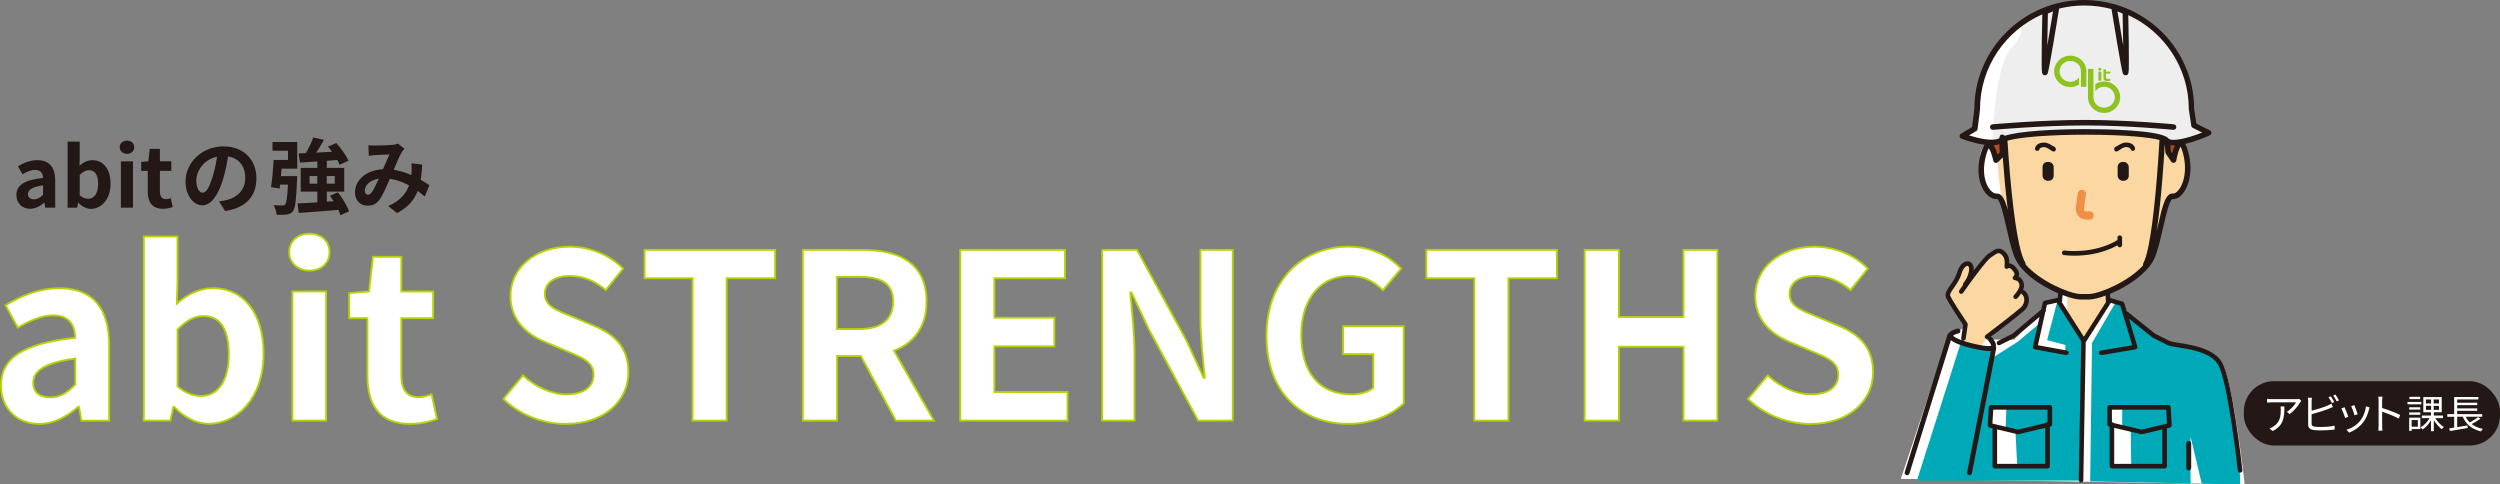 <svg xmlns="http://www.w3.org/2000/svg" id="_&#x30EC;&#x30A4;&#x30E4;&#x30FC;_2" viewBox="0 0 858.28 166.32"><rect x="0" y="0" width="858.28" height="166.32" fill="#808080" stroke="none"/><defs><style>.cls-1{fill:#fbd8a1;}.cls-2{stroke:#b8d200;stroke-width:.65px;}.cls-2,.cls-3{fill:none;}.cls-4{fill:#00a9b8;}.cls-5{fill:#231815;}.cls-6{fill:#fff;}.cls-7{fill:#eeeeef;}.cls-3{stroke:#f08f48;stroke-linecap:round;stroke-linejoin:round;stroke-width:2.82px;}.cls-8{fill:#af4c22;}.cls-9{fill:#8dc21f;}</style></defs><g id="_&#x30EC;&#x30A4;&#x30E4;&#x30FC;_2-2"><g id="_&#x30EC;&#x30A4;&#x30E4;&#x30FC;_1-2"><path class="cls-5" d="M5.63,66.97c0-3.41,2.76-5.2,9.15-5.88-.06-1.56-.74-2.76-2.7-2.76-1.48,0-2.9.65-4.38,1.51l-1.51-2.76c1.88-1.17,4.15-2.1,6.65-2.1,4.04,0,6.11,2.42,6.11,7.02v9.29h-3.41l-.31-1.71h-.08c-1.39,1.19-2.98,2.1-4.8,2.1-2.84,0-4.72-2.02-4.72-4.72h0ZM14.78,66.86v-3.21c-3.86.51-5.17,1.56-5.17,2.98,0,1.25.88,1.79,2.1,1.79s2.07-.57,3.07-1.56Z"></path><path class="cls-5" d="M26.93,69.61h-.08l-.37,1.68h-3.27v-22.67h4.15v5.71l-.08,2.56c1.25-1.14,2.84-1.9,4.4-1.9,3.92,0,6.28,3.21,6.28,8.07,0,5.48-3.27,8.64-6.76,8.64-1.42,0-2.96-.74-4.26-2.07v-.02ZM33.67,63.14c0-3.04-.97-4.72-3.15-4.72-1.08,0-2.05.54-3.15,1.65v6.99c1,.88,2.05,1.19,2.9,1.19,1.93,0,3.41-1.65,3.41-5.11h-.01Z"></path><path class="cls-5" d="M41.1,50.55c0-1.36,1.05-2.27,2.5-2.27s2.47.91,2.47,2.27-1.05,2.27-2.47,2.27-2.5-.97-2.5-2.27ZM41.5,55.38h4.15v15.91h-4.15v-15.91Z"></path><path class="cls-5" d="M50.74,65.72v-7.05h-2.25v-3.1l2.44-.2.48-4.26h3.49v4.26h3.92v3.29h-3.92v7.05c0,1.82.74,2.67,2.16,2.67.51,0,1.14-.17,1.56-.34l.68,3.04c-.85.28-1.96.6-3.35.6-3.78,0-5.23-2.39-5.23-5.97h.02Z"></path><path class="cls-5" d="M75.19,69.13c1.08-.14,1.88-.28,2.61-.46,3.61-.85,6.39-3.44,6.39-7.53s-2.1-6.79-5.88-7.44c-.4,2.39-.88,5-1.68,7.64-1.68,5.68-4.12,9.15-7.19,9.15s-5.74-3.44-5.74-8.18c0-6.48,5.65-12.05,12.96-12.05s11.37,4.86,11.37,11-3.64,10.11-10.74,11.19c0,0-2.1-3.32-2.1-3.32ZM73.01,60.61c.65-2.07,1.17-4.49,1.51-6.82-4.66.97-7.13,5.06-7.13,8.15,0,2.84,1.14,4.23,2.19,4.23,1.16,0,2.3-1.76,3.44-5.57h-.01Z"></path><path class="cls-5" d="M93.54,48.76h8.5v9.15h-5.37c-.09.85-.14,1.73-.23,2.56h5.6s-.03.85-.06,1.28c-.28,6.88-.6,9.75-1.42,10.77-.63.74-1.25.99-2.16,1.14-.77.11-2.07.11-3.44.08-.08-1.05-.48-2.39-1.02-3.32,1.22.11,2.39.11,2.95.11.46.03.71-.03,1-.34.45-.45.74-2.33.97-6.82h-2.7l-.17,1.36-2.95-.45c.4-2.47.74-6.31.91-9.38h4.92v-3.15h-5.31v-2.98h-.02ZM116.85,73.9c-.14-.54-.4-1.17-.71-1.85-4.86.43-9.92.79-13.58,1.05l-.4-3.27c1.88-.06,4.23-.2,6.79-.37v-3.67h-5.71v-8.15h5.71v-2.22c-2.19.17-4.23.28-5.97.4l-.45-3.15,2.5-.11c.97-1.68,1.96-3.75,2.53-5.37l3.64.82c-.8,1.48-1.73,3.01-2.61,4.38,1.73-.09,3.55-.17,5.4-.28-.46-.6-.94-1.22-1.39-1.76l2.84-1.25c1.62,1.82,3.44,4.29,4.18,6.08l-3.04,1.39c-.17-.48-.45-1.05-.77-1.65-1.22.08-2.42.2-3.61.28v2.44h5.97v8.15h-5.97v3.44l2.33-.17c-.4-.65-.82-1.28-1.25-1.88l2.73-1.14c1.59,1.99,3.21,4.69,3.81,6.53l-2.96,1.31v.02ZM108.94,63.05v-2.61h-2.67v2.61h2.67ZM112.18,60.44v2.61h2.76v-2.61h-2.76Z"></path><path class="cls-5" d="M145.84,67.51c-.74-.65-1.56-1.34-2.42-1.96-1.25,3.18-3.38,5.65-7.13,7.61l-3.01-2.44c4.26-1.82,6.22-4.52,7.16-7.07-1.99-1.08-4.21-1.93-6.59-2.27-1.05,2.42-2.27,5.2-3.27,6.76-1.11,1.7-2.44,2.47-4.38,2.47-2.47,0-4.32-1.71-4.32-4.55,0-4.35,3.95-7.7,9.6-7.96.79-1.82,1.59-3.72,2.24-5.06-1.11.03-3.52.11-4.8.2-.6.03-1.59.14-2.3.26l-.14-3.64c.74.09,1.71.11,2.33.11,1.59,0,4.6-.11,5.91-.23.68-.06,1.42-.23,1.9-.43l2.24,1.76c-.4.43-.71.8-.94,1.19-.74,1.19-1.76,3.64-2.76,6.02,2.19.34,4.23,1.02,6.05,1.82.03-.34.06-.65.08-.97.06-1.08.09-2.16-.03-3.07l3.69.43c-.11,1.88-.25,3.64-.54,5.23,1.16.65,2.19,1.34,3.01,1.88l-1.62,3.89.04.02ZM130.05,61.35c-3.12.48-4.83,2.39-4.83,4.15,0,.8.48,1.33,1.05,1.33s.97-.26,1.48-.97c.71-1.05,1.51-2.78,2.3-4.52h0Z"></path><path class="cls-6" d="M.33,132.36c0-9.51,7.68-14.5,25.51-16.4-.16-4.36-2.06-7.68-7.53-7.68-4.12,0-8.08,1.82-12.2,4.2l-4.2-7.68c5.23-3.25,11.57-5.86,18.54-5.86,11.25,0,17.03,6.73,17.03,19.57v25.91h-9.51l-.87-4.75h-.24c-3.88,3.33-8.32,5.86-13.39,5.86-7.92,0-13.15-5.62-13.15-13.15v-.02ZM25.84,132.05v-8.95c-10.77,1.43-14.42,4.36-14.42,8.32,0,3.49,2.46,4.99,5.86,4.99s5.78-1.58,8.56-4.36Z"></path><path class="cls-6" d="M59.75,139.73h-.24l-1.03,4.67h-9.11v-63.22h11.57v15.92l-.24,7.13c3.49-3.17,7.92-5.31,12.28-5.31,10.93,0,17.51,8.95,17.51,22.5,0,15.29-9.11,24.08-18.85,24.08-3.96,0-8.24-2.06-11.88-5.78h0ZM78.53,121.67c0-8.48-2.69-13.15-8.79-13.15-3.01,0-5.7,1.51-8.79,4.6v19.49c2.77,2.46,5.7,3.33,8.08,3.33,5.39,0,9.51-4.6,9.51-14.26h-.01Z"></path><path class="cls-6" d="M99.28,86.57c0-3.8,2.93-6.34,6.97-6.34s6.89,2.54,6.89,6.34-2.93,6.34-6.89,6.34-6.97-2.69-6.97-6.34ZM100.39,100.04h11.57v44.37h-11.57v-44.37Z"></path><path class="cls-6" d="M126.14,128.88v-19.65h-6.26v-8.63l6.81-.55,1.35-11.88h9.74v11.88h10.93v9.19h-10.93v19.65c0,5.07,2.06,7.45,6.02,7.45,1.43,0,3.17-.48,4.36-.95l1.9,8.48c-2.38.79-5.47,1.66-9.35,1.66-10.54,0-14.58-6.66-14.58-16.64h.01Z"></path><path class="cls-6" d="M172.8,136.96l6.73-8.08c4.2,3.88,9.74,6.5,14.89,6.5,6.1,0,9.35-2.61,9.35-6.73,0-4.36-3.56-5.7-8.79-7.92l-7.84-3.33c-5.94-2.46-11.88-7.21-11.88-15.77,0-9.59,8.4-16.95,20.28-16.95,6.81,0,13.63,2.69,18.38,7.53l-5.94,7.37c-3.72-3.09-7.61-4.83-12.44-4.83-5.15,0-8.48,2.3-8.48,6.18,0,4.2,4.2,5.7,9.19,7.69l7.69,3.25c7.13,2.93,11.8,7.45,11.8,15.92,0,9.59-8,17.75-21.55,17.75-7.84,0-15.69-3.09-21.39-8.56v-.02Z"></path><path class="cls-6" d="M237.76,95.52h-16.48v-9.74h44.84v9.74h-16.64v48.88h-11.72v-48.88h0Z"></path><path class="cls-6" d="M307.56,144.41l-12.04-22.18h-8.16v22.18h-11.73v-58.62h20.44c12.28,0,22.02,4.28,22.02,17.75,0,8.79-4.44,14.26-11.17,16.87l13.71,24h-13.07,0ZM287.35,112.95h7.61c7.53,0,11.65-3.17,11.65-9.43s-4.12-8.48-11.65-8.48h-7.61v17.9h0Z"></path><path class="cls-6" d="M329.66,85.78h35.97v9.74h-24.24v13.55h20.6v9.82h-20.6v15.69h25.11v9.82h-36.84v-58.62h0Z"></path><path class="cls-6" d="M378.38,85.78h11.96l17.03,31.21,5.86,12.68h.4c-.63-6.1-1.5-13.86-1.5-20.52v-23.37h11.09v58.62h-11.88l-16.95-31.37-5.94-12.6h-.4c.55,6.34,1.43,13.71,1.43,20.44v23.53h-11.09v-58.62h0Z"></path><path class="cls-6" d="M434.79,115.33c0-19.33,12.52-30.66,28.12-30.66,8.48,0,14.34,3.64,18.14,7.53l-6.26,7.45c-2.85-2.77-6.18-4.91-11.49-4.91-9.75,0-16.56,7.61-16.56,20.2s5.86,20.44,17.35,20.44c2.85,0,5.7-.79,7.37-2.22v-11.57h-10.38v-9.59h20.84v26.46c-3.96,3.88-10.85,7.05-19.01,7.05-16,0-28.12-10.62-28.12-30.18h0Z"></path><path class="cls-6" d="M506.16,95.52h-16.48v-9.74h44.84v9.74h-16.64v48.88h-11.72v-48.88Z"></path><path class="cls-6" d="M544.04,85.78h11.73v23.05h22.18v-23.05h11.65v58.62h-11.65v-25.35h-22.18v25.35h-11.73s0-58.62,0-58.62Z"></path><path class="cls-6" d="M600.12,136.96l6.73-8.08c4.2,3.88,9.74,6.5,14.89,6.5,6.1,0,9.35-2.61,9.35-6.73,0-4.36-3.57-5.7-8.79-7.92l-7.84-3.33c-5.94-2.46-11.88-7.21-11.88-15.77,0-9.59,8.4-16.95,20.28-16.95,6.81,0,13.63,2.69,18.38,7.53l-5.94,7.37c-3.72-3.09-7.61-4.83-12.44-4.83-5.15,0-8.48,2.3-8.48,6.18,0,4.2,4.2,5.7,9.19,7.69l7.68,3.25c7.13,2.93,11.8,7.45,11.8,15.92,0,9.59-8,17.75-21.55,17.75-7.84,0-15.69-3.09-21.39-8.56v-.02Z"></path><path class="cls-2" d="M.33,132.36c0-9.51,7.68-14.5,25.51-16.4-.16-4.36-2.06-7.68-7.53-7.68-4.12,0-8.08,1.82-12.2,4.2l-4.2-7.68c5.23-3.25,11.57-5.86,18.54-5.86,11.25,0,17.03,6.73,17.03,19.57v25.91h-9.51l-.87-4.75h-.24c-3.88,3.33-8.32,5.86-13.39,5.86-7.92,0-13.15-5.62-13.15-13.15v-.02ZM25.84,132.05v-8.95c-10.77,1.43-14.42,4.36-14.42,8.32,0,3.49,2.46,4.99,5.86,4.99s5.78-1.58,8.56-4.36Z"></path><path class="cls-2" d="M59.75,139.73h-.24l-1.03,4.67h-9.11v-63.22h11.57v15.92l-.24,7.13c3.49-3.17,7.92-5.31,12.28-5.31,10.93,0,17.51,8.95,17.51,22.5,0,15.29-9.11,24.08-18.85,24.08-3.96,0-8.24-2.06-11.88-5.78h0ZM78.53,121.67c0-8.48-2.69-13.15-8.79-13.15-3.01,0-5.7,1.51-8.79,4.6v19.49c2.77,2.46,5.7,3.33,8.08,3.33,5.39,0,9.51-4.6,9.51-14.26h-.01Z"></path><path class="cls-2" d="M99.28,86.57c0-3.8,2.93-6.34,6.97-6.34s6.89,2.54,6.89,6.34-2.93,6.34-6.89,6.34-6.97-2.69-6.97-6.34ZM100.39,100.04h11.57v44.37h-11.57v-44.37Z"></path><path class="cls-2" d="M126.14,128.88v-19.65h-6.26v-8.63l6.81-.55,1.35-11.88h9.74v11.88h10.93v9.19h-10.93v19.65c0,5.07,2.06,7.45,6.02,7.45,1.43,0,3.17-.48,4.36-.95l1.9,8.48c-2.38.79-5.47,1.66-9.35,1.66-10.54,0-14.58-6.66-14.58-16.64h.01Z"></path><path class="cls-2" d="M172.8,136.96l6.73-8.08c4.2,3.88,9.74,6.5,14.89,6.5,6.1,0,9.35-2.61,9.35-6.73,0-4.36-3.56-5.7-8.79-7.92l-7.84-3.33c-5.94-2.46-11.88-7.21-11.88-15.77,0-9.59,8.4-16.95,20.28-16.95,6.81,0,13.63,2.69,18.38,7.53l-5.94,7.37c-3.72-3.09-7.61-4.83-12.44-4.83-5.15,0-8.48,2.3-8.48,6.18,0,4.2,4.2,5.7,9.19,7.69l7.69,3.25c7.13,2.93,11.8,7.45,11.8,15.92,0,9.59-8,17.75-21.55,17.75-7.84,0-15.69-3.09-21.39-8.56v-.02Z"></path><path class="cls-2" d="M237.76,95.52h-16.48v-9.74h44.84v9.74h-16.64v48.88h-11.72v-48.88h0Z"></path><path class="cls-2" d="M307.56,144.41l-12.04-22.18h-8.16v22.18h-11.73v-58.62h20.44c12.28,0,22.02,4.28,22.02,17.75,0,8.79-4.44,14.26-11.17,16.87l13.71,24h-13.07,0ZM287.35,112.95h7.61c7.53,0,11.65-3.17,11.65-9.43s-4.12-8.48-11.65-8.48h-7.61v17.9h0Z"></path><path class="cls-2" d="M329.66,85.78h35.97v9.74h-24.24v13.55h20.6v9.82h-20.6v15.69h25.11v9.82h-36.84v-58.62h0Z"></path><path class="cls-2" d="M378.38,85.78h11.96l17.03,31.21,5.86,12.68h.4c-.63-6.1-1.5-13.86-1.5-20.52v-23.37h11.09v58.62h-11.88l-16.95-31.37-5.94-12.6h-.4c.55,6.34,1.43,13.71,1.43,20.44v23.53h-11.09v-58.62h0Z"></path><path class="cls-2" d="M434.79,115.33c0-19.33,12.52-30.66,28.12-30.66,8.48,0,14.34,3.64,18.14,7.53l-6.26,7.45c-2.85-2.77-6.18-4.91-11.49-4.91-9.75,0-16.56,7.61-16.56,20.2s5.86,20.44,17.35,20.44c2.85,0,5.7-.79,7.37-2.22v-11.57h-10.38v-9.59h20.84v26.46c-3.96,3.88-10.85,7.05-19.01,7.05-16,0-28.12-10.62-28.12-30.18h0Z"></path><path class="cls-2" d="M506.16,95.52h-16.48v-9.74h44.84v9.74h-16.64v48.88h-11.72v-48.88Z"></path><path class="cls-2" d="M544.04,85.78h11.73v23.05h22.18v-23.05h11.65v58.62h-11.65v-25.35h-22.18v25.35h-11.73s0-58.62,0-58.62Z"></path><path class="cls-2" d="M600.12,136.96l6.73-8.08c4.2,3.88,9.74,6.5,14.89,6.5,6.1,0,9.35-2.61,9.35-6.73,0-4.36-3.57-5.7-8.79-7.92l-7.84-3.33c-5.94-2.46-11.88-7.21-11.88-15.77,0-9.59,8.4-16.95,20.28-16.95,6.81,0,13.63,2.69,18.38,7.53l-5.94,7.37c-3.72-3.09-7.61-4.83-12.44-4.83-5.15,0-8.48,2.3-8.48,6.18,0,4.2,4.2,5.7,9.19,7.69l7.68,3.25c7.13,2.93,11.8,7.45,11.8,15.92,0,9.59-8,17.75-21.55,17.75-7.84,0-15.69-3.09-21.39-8.56v-.02Z"></path><path class="cls-6" d="M652.57,164.39l16.4-49.19,4.68-2.34,13.12-1.41-3.75,5.15h8.43l8.9-8.9,1.41-3.28,6.09-1.41v-3.28l-13.59-7.5-7.03-24.83s-4.68-.47-5.62-3.28-4.22-14.05,1.41-14.99c-4.22-1.41-8.43-1.87-8.43-1.87l3.28-2.81s-2.34-32.79,25.77-41.69c28.11-8.9,22.96,96.51,22.96,96.51l-6.56,1.41,8.9,3.75,2.34,4.68,12.65,8.43s14.05,1.87,18.27,6.09c4.22,4.22,8.43,42.63,8.43,42.63l-118.06-1.87h0Z"></path><path class="cls-1" d="M709.8,101.36l-.28,5.33,6.17,10.65,7.43-12.75.42-3.92s-5.61,1.4-8.13,1.12-5.61-.42-5.61-.42h0Z"></path><path class="cls-1" d="M673.78,116.5l.42-6.17s-6.17-8.13-5.33-9.81c.84-1.68,3.64-7.85,5.05-9.11s3.22-1.26,2.94.84c-.28,2.1-2.1,6.59-2.1,6.59,0,0,10.37-15.56,12.05-13.03,1.68,2.52,1.96,3.22,1.96,3.22l-.14,1.82s3.5.7,3.36,2.52l-.14,1.82s2.24.7,1.68,3.08l-.56,2.38s2.94-1.12,2.52,1.96-2.66,4.63-2.66,4.63l-9.95,7.71-3.36,4.7-5.75-3.15h.01Z"></path><path class="cls-4" d="M706.3,103.46l-3.5,13.31,6.31,1.68-.14,2.66-10.09-1.82,1.68-8.55-7.85,6.59-8.83,5.61.14-3.22-10.93-1.82-15,47.09h56.06l1.54-47.65-9.39-13.88h0ZM684.88,160.22c0-.53.11-13.67.11-13.67l-1.68-.95.53-5.47,4.94.32-.21,6.52,3.36,1.16.63,12.09s-7.67.53-7.67,0h-.01Z"></path><path class="cls-4" d="M752.05,149.92l3.84,16.13,13.19.27-.11-4.31s-3.47-38.47-10.09-40.37c-6.62-1.89-13.24-3.15-13.24-3.15l-15.66-10.83-1.89-3.36-1.68-.63-8.2,14.09-.63,47.51,34.5.7c-.1-4.26-.02-16.05-.02-16.05h-.01ZM725.36,159.8c0-.42-.28-13.74-.28-13.74l-.56-6.17,4.06.14v6.31l2.94,1.12.14,12.05s-6.31.7-6.31.28h.01Z"></path><polygon class="cls-8" points="747.74 49.36 745.64 53.71 744.67 52.3 744.67 49.08 747.74 49.36"></polygon><polygon class="cls-8" points="687.06 48.38 683.28 48.94 685.1 53.99 687.62 52.86 687.06 48.38"></polygon><path class="cls-1" d="M749.16,49.64s2.38,7.99,1.96,10.51c-.42,2.52-2.52,6.31-4.06,6.59l-1.54.28s-7.71,22.85-9.11,24.95c-1.4,2.1-14.02,9.43-20.82,9.34-6.79-.09-24.03-5.7-26.56-24.62-3.36-15-3.64-21.44-2.52-22.85,1.12-1.4,2.38-5.33,2.38-5.33,0,0,8.55-3.78,27.33-3.08,18.78.7,27.33,2.38,27.33,2.38l.7,4.2,2.1,2.52s1.4-6.59,2.8-4.91v.02Z"></path><rect class="cls-5" x="727.01" y="55.6" width="3.82" height="6.45" rx="1.68" ry="1.68"></rect><rect class="cls-5" x="701.23" y="55.6" width="3.82" height="6.45" rx="1.68" ry="1.68"></rect><path class="cls-7" d="M753.25,43.12s-.21-21.44-10.72-30.27c-10.51-8.83-20.81-13.24-30.9-11.14-10.09,2.1-18.5,6.73-18.5,6.73,0,0,2.94,2.31-2.73,8.2-5.68,5.89-6.41,32.06-6.41,32.06,0,0,18.92-4.1,32.8-4.1s28.17,3.78,28.17,3.78l7.99-.84,4.52-2.31-4.2-2.1h-.02Z"></path><path class="cls-5" d="M704.93,50.24c-.74-.5-1.98-1.3-3.09-1.3-2.28,0-2.98,1.17-3.19,1.86-.13.42.11.85.53.98.42.12.85-.11.98-.53.15-.49.71-.74,1.68-.74.7,0,1.86.79,2.35,1.13.25.17.56.39.88.39.18,0,.37-.07.54-.26.22-.24.38-.64-.1-1.23-.15-.18-.36-.28-.58-.29h0Z"></path><path class="cls-5" d="M729.79,48.94c-1.11,0-2.35.8-3.09,1.3-.22,0-.43.11-.58.29-.48.59-.32.99-.1,1.23.18.19.36.26.54.26.32,0,.63-.21.88-.39.49-.34,1.65-1.13,2.35-1.13.97,0,1.53.25,1.68.74.13.42.56.65.98.53.42-.13.65-.56.53-.98-.21-.7-.9-1.86-3.19-1.86h0Z"></path><path class="cls-5" d="M727.74,80.81c-.43,0-.79.35-.79.79v.82c-8.26,4.97-18.06,3.61-18.16,3.59-.43-.06-.83.23-.89.66s.23.83.66.89c.15.02,1.54.22,3.66.22,3.61,0,9.36-.57,14.75-3.55.05.38.38.68.78.68.43,0,.79-.35.79-.79v-2.52c0-.43-.35-.79-.79-.79h-.01Z"></path><path class="cls-5" d="M673.42,47.6c.63.25,4.26,1.63,7.91,2.11-.65.82-1.08,2.15-1.42,3.48-2.02,7.89.94,12.13,1.9,13.25,1.15,1.34,2.55,2.04,3.83,1.91,1.01.27,2.33,6.03,3.11,9.48.79,3.47,1.61,7.05,2.69,10.03,2.05,5.62,9.15,10.27,15.15,12.84l-.14,1.57h-.15l-4.39.98c-.3.07-.53.3-.6.6l-.54,2.41-9.88,8.31-4.96,2.48c-.39.19-.55.67-.35,1.05.14.28.42.43.7.43.12,0,.24-.03.35-.08l5.05-2.52c.06-.03.11-.06.15-.1l8.37-7.05-2.27,10.2c-.05.21,0,.43.11.61.12.18.3.3.51.34l10.7,1.96c.43.08.84-.2.92-.63.08-.43-.2-.84-.63-.92l-9.9-1.82,2.54-11.42c.24-.22.3-.56.19-.85l.35-1.58,3.37-.75,8.41,13.21-.84,47.7c0,.43.34.79.77.8h.01c.43,0,.78-.34.79-.77l.83-47.4s.07-.08.1-.12l8.51-13.37,3.25.97,4.1,13.6-10.78,1.81c-.43.07-.72.48-.64.91.06.38.4.66.77.66.04,0,.09,0,.13-.01l11.66-1.96c.22-.04.42-.17.54-.36s.15-.43.08-.64l-2.87-9.52,8.05,6.43s.09.06.14.09l5.05,2.52s.03.01.04.02c.73.31,2.02.52,3.65.78,4.44.71,11.14,1.79,13.6,5.84,3.44,5.67,6.79,36.16,6.83,36.47.04.4.38.7.78.7h.09c.43-.05.74-.43.7-.87-.14-1.27-3.42-31.15-7.05-37.11-2.84-4.67-9.97-5.82-14.69-6.58-1.45-.23-2.7-.43-3.26-.67l-4.95-2.47-9.58-7.66s-.11-.08-.17-.1l-.83-2.73c-.08-.25-.27-.45-.53-.53l-4.23-1.26s-.05,0-.08-.01l-.08-1.39c1.72-.72,3.49-1.59,5.16-2.56,3.14-1.83,8.67-5.62,10.45-10.47,1.09-2.98,1.9-6.57,2.69-10.03.78-3.45,2.1-9.21,3.1-9.48,1.17.11,2.41-.51,3.47-1.75,2.02-2.36,3.77-7.5,2.04-14.25-.28-1.09-.62-2.17-1.1-2.96,3.58-.83,7.27-2.41,8.42-2.93.34-.15.55-.48.56-.85,0-.37-.2-.71-.53-.87l-4.61-2.31-.76-5.06c-.03-16.98-11.5-31.33-27.15-35.87l-.07-.03c-.09-.04-.18-.06-.28-.07-3.26-.91-6.69-1.41-10.24-1.41-20.79,0-37.7,16.77-37.73,37.39l-.78,6.22-3.81,2.29c-.31.19-.49.53-.46.9s.26.68.6.81h.06ZM686.43,49.52c.02.77.04,1.72.07,2.85l-.71.72c-.35-1.25-.82-2.44-1.43-3.23.73-.04,1.43-.15,2.07-.34ZM685.45,66.45c-.66.07-1.48-.41-2.21-1.25-1.66-1.93-2.92-5.97-1.5-11.53.46-1.8.85-2.49,1.04-2.74.47.55,1.16,2.42,1.54,4.25.07.34.33.62.66.72.34.1.7,0,.95-.24l1.64-1.64c.35,4.69.92,11.49,1.74,18.06-.99-3.63-2.04-5.78-3.86-5.61v-.02ZM722.99,103.49c0,.06.02.12.03.17l-7.61,11.95-7.55-11.87c.03-.07.05-.15.06-.24l.19-2.2c2.4.92,4.53,1.45,5.92,1.53h3.39c1.41-.08,3.34-.57,5.45-1.35l.11,1.99v.02ZM717.35,100.94h-3.23c-3.94-.23-13.98-4.57-18.75-10.22.05-.24,0-.49-.13-.71-1.15-1.85-2.87-7.41-4.55-23.41-.89-8.49-1.39-16.42-1.5-18.29,4.15-1.26,14.73-2.08,27.31-2.07,13.3.03,21.57.93,24.87,1.81-.06,1.17-.52,9.62-1.39,18.69-1.54,16.14-3.11,21.76-4.16,23.63-.13.24-.15.51-.08.75-4.9,5.45-14.55,9.58-18.39,9.8v.02ZM747.85,65.35c-.63.74-1.32,1.15-1.84,1.09-2.58-.25-3.61,4.2-5.14,10.95-.15.66-.3,1.33-.46,2,1.63-10.91,2.53-25.37,2.79-29.96l.2,2.88c.01.17.07.33.16.47l1.85,2.72c.22.32.61.48.99.39.38-.08.67-.39.74-.77.35-2.01.99-4.08,1.46-4.8.19.31.51,1,.9,2.49,1.45,5.65.22,10.37-1.64,12.53h0ZM745.72,52.58l-.45-.65-.14-2.12c.39.06.81.1,1.26.1h.27c-.35.68-.66,1.58-.94,2.68h0ZM728.93,15.74c-.64-3.74-1.37-8.1-1.98-11.84l1.77.76c.08,3.31.16,7.43.2,11.08h0ZM702.86,15.74c.04-3.64.12-7.77.2-11.08l1.77-.76c-.61,3.74-1.33,8.09-1.98,11.84h0ZM678.47,45c.25-.15.42-.41.46-.7l.84-6.74v-.12c0-14.5,8.8-26.99,21.38-32.52-.04,1.73-.13,5.63-.18,9.49-.04,3.03-.06,5.45-.04,7.19.03,3.44.03,4.06.97,4.23.05,0,.11.01.17.01.38,0,.79-.22.96-.74.54-1.62,3.32-18.61,3.89-22.15,2.78-.69,5.69-1.06,8.68-1.06,3.22,0,6.33.43,9.3,1.22.63,3.88,3.33,20.4,3.87,21.99.17.52.58.74.96.74.06,0,.11,0,.17-.01.94-.16.95-.78.97-4.23.01-1.74,0-4.16-.04-7.19-.05-3.68-.13-7.39-.17-9.23,12.26,5.65,20.78,17.98,20.78,32.25,0,.05,0,.09.01.14l.84,5.62c.05.31.24.57.52.71l3.21,1.6c-5.07,2.04-10.51,3.29-11.6,1.99-2.42-2.89-21.97-3.15-27.9-3.16h-.51c-10.27,0-22.81.62-27.8,2.31-.16-.3-.41-.47-.86-.45-.73.04-.9.52-.93,1.28-2.34,1.18-7.29.02-10.43-.99l2.48-1.49h0Z"></path><path class="cls-5" d="M715.78,43.07c14.94,0,30.17,1.48,30.33,1.5h.09c.48,0,.9-.37.95-.86.05-.52-.33-.99-.86-1.04-.15-.02-15.48-1.5-30.51-1.5s-31.55,1.49-31.72,1.5c-.52.05-.91.51-.86,1.04.05.52.51.91,1.04.86.16,0,16.6-1.5,31.55-1.5h-.01Z"></path><path class="cls-5" d="M681.99,120.47c.17.02.43.04.74.04.23,0,.48-.02.73-.06l-8.12,41.68c-.09.46.21.9.66.99.05,0,.11.02.16.02.39,0,.75-.28.82-.68l8.33-42.77c.04-.22,0-.43-.11-.6.3-1.26-.88-2.79-1.56-3.55,2.56-1.95,9.32-7.14,11.12-8.76,1.26-1.13,1.91-2.67,1.78-4.23-.1-1.23-.7-2.3-1.59-2.86-.13-.09-.29-.12-.43-.12.26-.61.42-1.24.35-1.84-.17-1.52-1.01-2.36-1.83-2.77.05-.14.09-.3.12-.46.13-.92-.29-1.9-1.25-2.93-.67-.71-1.36-1.09-2.08-1.12.01-1.04-.14-2.53-1.02-3.56-2.15-2.52-3.75-1.43-5.29-.38-.26.18-.53.36-.83.55-.99.62-3.09,3.19-5.12,5.86.19-2.06-.76-2.99-1.71-3.18-1.3-.25-3.08.81-3.93,3.73-.5,1.73-1.5,3.17-2.38,4.43-1.06,1.53-1.98,2.85-1.49,4.16.63,1.67,4.88,7.99,5.9,9.51l-.65,4.49c-.06.43.23.83.66.89h.11c.38,0,.72-.28.78-.67l.7-4.79c.03-.19-.02-.39-.13-.56-1.47-2.16-5.38-8.07-5.9-9.44-.2-.53.53-1.59,1.31-2.7.9-1.3,2.03-2.92,2.6-4.89.59-2.02,1.67-2.7,2.12-2.62.34.06.52.67.44,1.49-.22,2.37-1.9,4.38-1.92,4.4-.17.2-.22.47-.16.71-.63.88-1.08,1.53-1.25,1.77-.25.36-.16.85.19,1.09.36.25.85.16,1.09-.19,2.96-4.24,8.18-11.3,9.56-12.16.31-.2.6-.39.88-.58,1.52-1.04,1.98-1.35,3.21.1.8.94.68,2.83.57,3.47-.06.34.09.68.4.84.3.16.66.11.91-.13.2-.16.65-.12,1.27.54.59.63.89,1.21.85,1.62-.03.3-.26.46-.26.46-.29.18-.43.52-.35.86.08.33.37.58.71.6.24.02,1.44.19,1.61,1.73.11.95-1.1,2.61-1.89,3.44-.3.31-.29.81.02,1.11.15.15.35.22.54.22.21,0,.41-.08.57-.24.13-.13.75-.79,1.31-1.67.06.1.14.18.24.25.47.3.8.94.86,1.67.09,1.06-.37,2.13-1.26,2.93-2.14,1.92-11.91,9.34-12,9.42-.35.26-.41.76-.15,1.1.15.2.39.31.63.31h0c.87.9,1.47,1.96,1.4,2.23,0,0-.26.23-1.45.13-4.3-.39-10.96-2.45-11.59-3.57.12-.12.54-.44,1.88-.78.45-.12.72-.58.6-1.02-.12-.45-.57-.72-1.02-.6-.67.18-2.18.57-2.85,1.44-.24.09-.44.28-.52.54l-14.7,47.25c-.14.44.11.91.55,1.05.08.03.17.04.25.04.36,0,.69-.23.8-.59l14.24-45.77c2.8,2.27,10.93,3.58,12.2,3.7l.02-.02Z"></path><path class="cls-5" d="M684.85,160.82h18.1c.43,0,.79-.35.79-.79v-13.53l.17-.04c.35-.08.6-.4.6-.77v-5.85c0-.43-.35-.79-.79-.79h-20.16c-.42,0-.76.33-.79.74l-.35,6.18c-.02.38.23.72.6.81l1.03.25v13c0,.43.35.79.79.79h.01ZM702.16,159.25h-16.53v-11.83l6.94,1.65c.06,0,.12.02.18.02s.12,0,.18-.02l9.22-2.19v12.37h.01ZM684.3,140.64h18.63v4.28c-.25,0-.47.12-.61.31l-9.56,2.27-8.73-2.08.27-4.78h0Z"></path><path class="cls-5" d="M725.05,160.82h18.1c.43,0,.79-.35.79-.79v-13l1.03-.25c.37-.09.62-.43.6-.81l-.35-6.18c-.02-.42-.37-.74-.79-.74h-20.16c-.43,0-.79.35-.79.79v5.85c0,.36.25.68.6.77l.17.04v13.53c0,.43.35.79.79.79h.01ZM742.36,159.25h-16.53v-12.37l9.22,2.19c.06,0,.12.02.18.02s.12,0,.18-.02l6.94-1.65v11.83h.01ZM743.68,140.64l.27,4.78-8.73,2.08-9.56-2.27c-.14-.18-.36-.31-.61-.31v-4.28h18.63,0Z"></path><path class="cls-5" d="M750.58,152.24v8.41c0,.46.38.84.84.84s.84-.38.84-.84v-8.41c0-.46-.38-.84-.84-.84s-.84.38-.84.84Z"></path><path class="cls-3" d="M714.73,66.57l-.69,4.81c-.2,1.37.87,2.6,2.25,2.6h1.12"></path><rect class="cls-9" x="720.41" y="24.58" width="1.02" height="3.13"></rect><path class="cls-9" d="M722.63,27.65c.27.1.59.12.88.13.33.01.66,0,.99-.01v-.71c-.3.01-.39.02-.55.02-.29,0-.44,0-.61-.05-.38-.1-.34-.22-.34-.58v-1.21h1.5v-.66h-1.5v-.77h-.86v3.07c0,.35.15.65.49.78h0Z"></path><path class="cls-9" d="M720.91,24.27c.3,0,.54-.23.54-.51s-.24-.51-.54-.51-.54.23-.54.51.24.51.54.51Z"></path><path class="cls-9" d="M716.28,24.4h0c-.05-2.94-2.5-5.3-5.53-5.3s-5.53,2.42-5.53,5.4,2.48,5.4,5.53,5.4c1.12,0,2.15-.33,3.02-.89v-2.46c-.66.93-1.77,1.54-3.02,1.54-2.03,0-3.68-1.61-3.68-3.59s1.65-3.59,3.68-3.59,3.58,1.51,3.67,3.41h0v5.47h1.85v-5.29h0v-.09h.01Z"></path><path class="cls-9" d="M722.37,27.98c-1.11,0-2.14.32-3,.87v2.45c.67-.92,1.76-1.52,3-1.52,2.03,0,3.68,1.61,3.68,3.59s-1.65,3.59-3.68,3.59-3.66-1.57-3.67-3.54v-4.08h0v-1.56h0v-4.13h-1.87v9.77h0c.03,2.96,2.49,5.35,5.53,5.35s5.53-2.42,5.53-5.4-2.48-5.4-5.53-5.4h0Z"></path></g><rect class="cls-5" x="770.33" y="130.86" width="87.96" height="22.09" rx="10.38" ry="10.38"></rect><path class="cls-6" d="M789.67,138.14c-.58.99-1.96,2.86-3.62,4.01l-.96-.77c1.34-.77,2.7-2.35,3.18-3.25h-8.28c-.54,0-1.09.03-1.66.09v-1.32c.51.07,1.12.13,1.66.13h8.34c.28,0,.8-.04,1.02-.09l.71.68c-.1.15-.29.36-.39.52ZM780.22,147.97l-1.08-.87c.41-.13.9-.36,1.31-.65,2.25-1.38,2.57-3.44,2.57-5.87,0-.35-.01-.67-.06-1.04h1.31c0,3.94-.35,6.59-4.05,8.44Z"></path><path class="cls-6" d="M793.6,137.72v3.28c1.71-.42,4.01-1.12,5.52-1.77.44-.19.87-.41,1.28-.65l.51,1.16c-.41.17-.93.41-1.37.57-1.63.65-4.14,1.42-5.94,1.89v3.2c0,.74.3.93,1.02,1.08.45.07,1.21.12,1.92.12,1.54,0,3.76-.15,4.97-.46v1.32c-1.26.19-3.44.3-5.03.3-.86,0-1.73-.04-2.32-.15-1.12-.2-1.74-.71-1.74-1.89v-7.99c0-.35-.03-.84-.09-1.18h1.35c-.04.33-.07.77-.07,1.18ZM801.39,138.04l-.79.36c-.29-.59-.79-1.47-1.18-2.02l.77-.33c.36.52.89,1.41,1.19,1.99ZM803.01,137.44l-.79.36c-.32-.64-.8-1.45-1.21-2.01l.77-.33c.38.54.94,1.44,1.22,1.98Z"></path><path class="cls-6" d="M806.22,143.08l-1.1.41c-.22-.76-1-2.76-1.29-3.27l1.07-.42c.29.62,1.05,2.53,1.32,3.28ZM813.3,140.61c-.39,1.6-1.02,3.15-2.06,4.46-1.34,1.71-3.11,2.83-4.73,3.46l-.96-.97c1.68-.49,3.53-1.6,4.72-3.09,1.03-1.26,1.79-3.11,2-4.97l1.25.39c-.1.31-.16.54-.22.73ZM809.41,142.21l-1.07.38c-.16-.65-.83-2.5-1.13-3.15l1.06-.36c.25.58.96,2.5,1.15,3.14Z"></path><path class="cls-6" d="M816.61,137.7c0-.41-.03-1.06-.12-1.51h1.42c-.04.45-.1,1.08-.1,1.51v2.37c1.92.58,4.68,1.63,6.2,2.4l-.49,1.23c-1.58-.86-4.1-1.83-5.71-2.34.01,2.18.01,4.37.01,4.79,0,.45.03,1.24.09,1.71h-1.41c.07-.46.1-1.18.1-1.71v-8.45Z"></path><path class="cls-6" d="M831.27,138.81h-4.75v-.82h4.75v.82ZM830.93,147.3h-2.98v.62h-.85v-4.52h3.83v3.9ZM830.92,140.61h-3.8v-.8h3.8v.8ZM827.11,141.59h3.8v.81h-3.8v-.81ZM830.88,137.03h-3.7v-.81h3.7v.81ZM827.95,144.22v2.27h2.12v-2.27h-2.12ZM836.06,143.56c.73,1.19,1.9,2.41,2.94,3.05-.22.17-.54.53-.69.75-.94-.69-2-1.89-2.75-3.12v3.8h-.97v-3.72c-.77,1.29-1.83,2.47-2.91,3.13-.15-.22-.46-.58-.66-.76,1.16-.63,2.36-1.86,3.1-3.14h-2.67v-.9h3.14v-1.12h-2.64v-5.22h6.33v5.22h-2.71v1.12h3.12v.9h-2.62ZM832.85,138.52h1.78v-1.38h-1.78v1.38ZM832.85,140.71h1.78v-1.39h-1.78v1.39ZM837.34,137.14h-1.83v1.38h1.83v-1.38ZM837.34,139.33h-1.83v1.39h1.83v-1.39Z"></path><path class="cls-6" d="M851.59,143.74c-.9.66-2.05,1.35-3.04,1.83,1.02.8,2.31,1.35,3.84,1.66-.22.19-.5.61-.62.88-3.09-.72-5.14-2.4-6.27-5.03h-1.92v3.56c1.12-.19,2.35-.39,3.54-.59l.04.89c-2.14.38-4.45.77-6.06,1.04l-.26-.92c.49-.07,1.08-.16,1.71-.26v-3.72h-2.36v-.9h2.36v-5.88h8.31v.85h-7.28v1.12h6.88v.82h-6.88v1.12h6.88v.82h-6.88v1.15h8.59v.9h-5.65c.35.73.81,1.38,1.39,1.94.96-.53,2.14-1.24,2.85-1.82l.82.54Z"></path></g></svg>